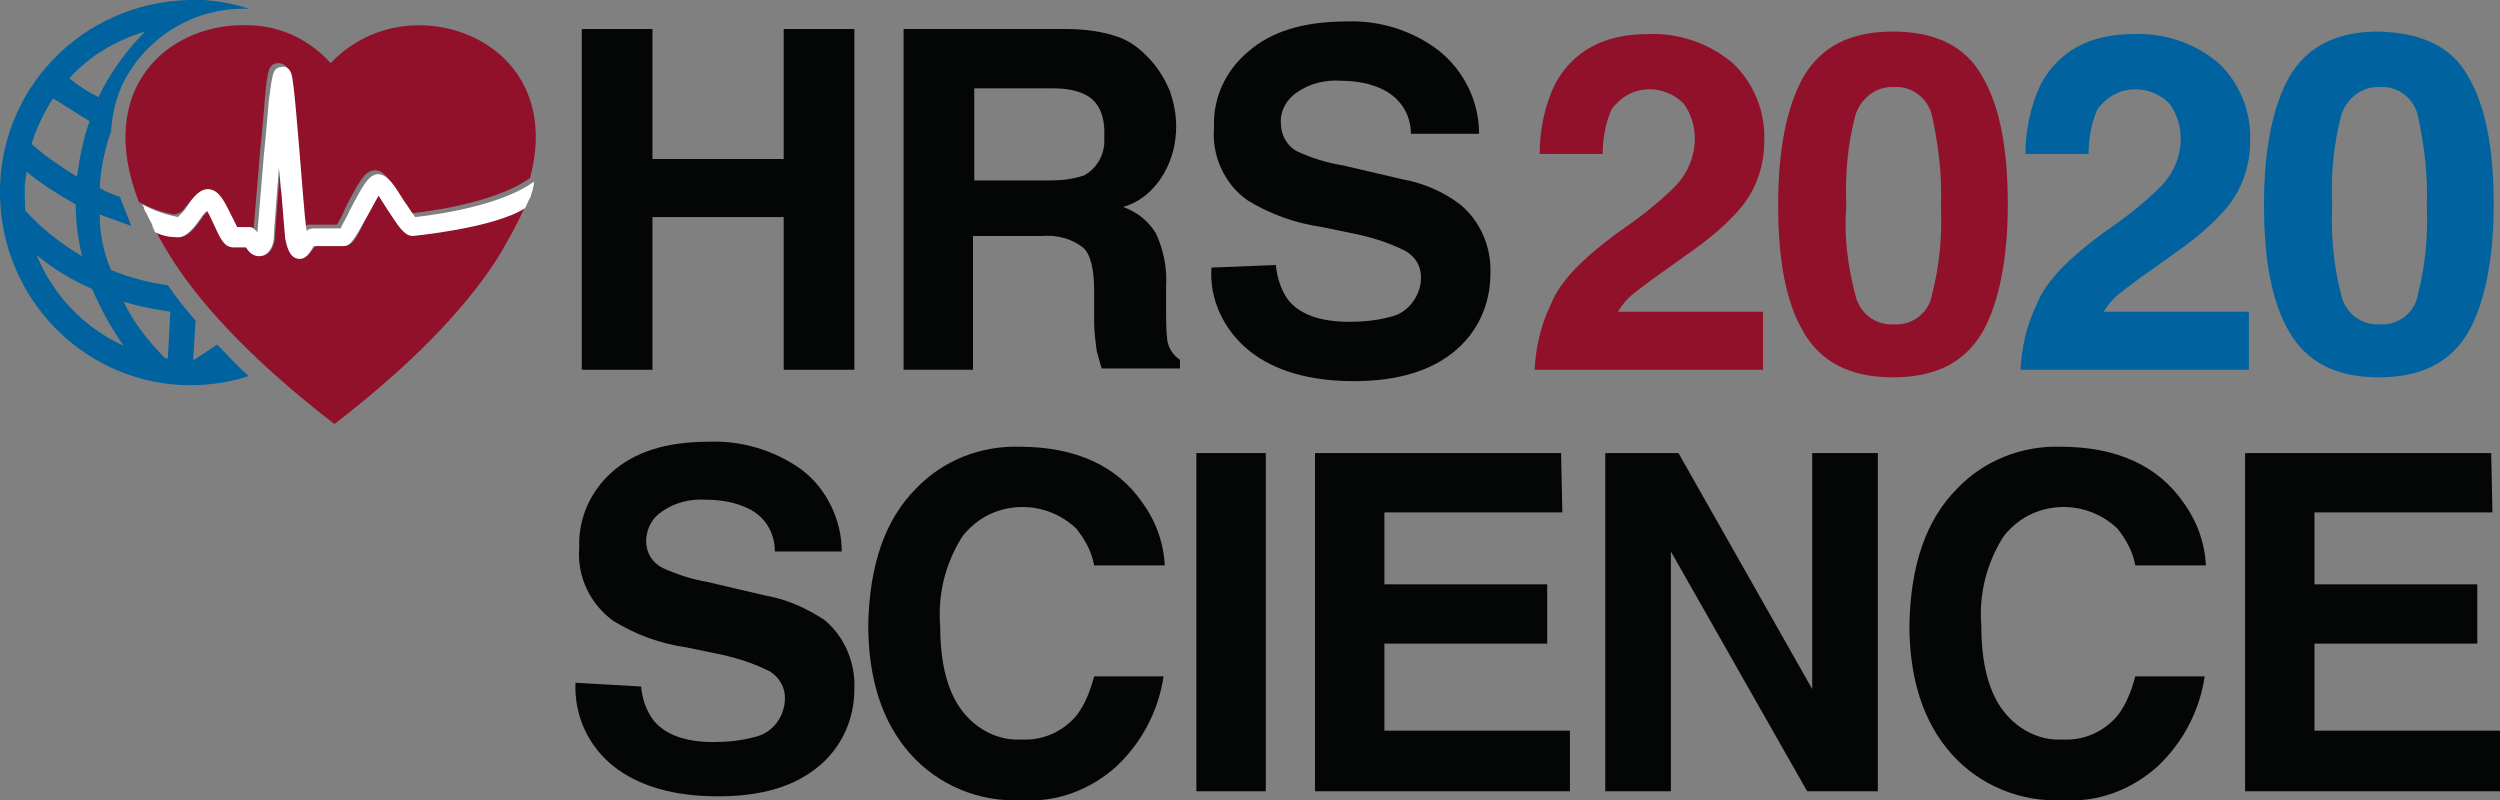 <?xml version="1.0" encoding="UTF-8"?> <!-- Generator: Adobe Illustrator 24.1.0, SVG Export Plug-In . SVG Version: 6.00 Build 0) --> <svg xmlns="http://www.w3.org/2000/svg" xmlns:xlink="http://www.w3.org/1999/xlink" version="1.1" id="Layer_1" x="0px" y="0px" viewBox="0 0 198.1 63.4" style="enable-background:new 0 0 198.1 63.4;" xml:space="preserve"><rect x="0" y="0" width="198.1" height="63.4" fill="#808080" stroke="none"/> <style type="text/css"> .st0{fill:#00629F;} .st1{fill:#91112A;} .st2{fill:#FFFFFF;} .st3{fill:#040505;} </style> <g id="Component_10_1" transform="translate(0)"> <path id="Path_91" class="st0" d="M13.1,28.4c-1.3-1.3-2.5-2.8-3.3-4.5c1.2,0.4,2.5,0.6,3.7,0.8l-0.2,3.7 C13.2,28.4,13.2,28.4,13.1,28.4 M2.9,20.2c1.3,1.1,2.8,2,4.4,2.7C8,24.5,8.8,26,9.8,27.4C6.7,26,4.2,23.4,2.9,20.2 M2,16.7 C2,15.9,1.9,15.1,2,14.4c0-0.3,0.1-0.5,0.1-0.8c1.2,1,2.5,1.8,3.9,2.6c0,1.4,0.2,2.8,0.5,4.1C4.8,19.3,3.3,18.1,2,16.7 M2.5,11.4 c0.4-1.3,1-2.5,1.7-3.6C5.2,8.4,6.1,9,7.1,9.6c-0.5,1.4-0.8,2.9-1,4.4C4.8,13.2,3.6,12.4,2.5,11.4 M5.5,6.2c1.6-1.8,3.7-3,6-3.7 C10,4,8.7,5.8,7.8,7.7C7,7.3,6.2,6.8,5.5,6.2 M15,0C6.5,0.2-0.2,7.1,0,15.6c0.2,7.9,6.3,14.4,14.2,14.9c1.8,0.1,3.7-0.1,5.5-0.7 c-0.9-0.8-1.7-1.7-2.5-2.5c-0.6,0.4-1.2,0.8-1.8,1.2h-0.1l0.2-3.1c-0.8-0.9-1.6-1.9-2.2-2.8c-1.5-0.2-3-0.6-4.5-1.2 C8.2,20,7.9,18.5,7.9,17c0.8,0.3,1.7,0.6,2.5,0.9c-0.3-0.8-0.6-1.5-0.9-2.3c-0.6-0.2-1.1-0.4-1.6-0.7c0,0,0,0,0-0.1 c0.1-1.5,0.4-3,0.9-4.4c0,0,0,0,0,0c0.1-1.4,0.4-2.8,1.1-4.1c1.9-3.5,5.6-5.7,9.6-5.6c0.1,0,0.1,0,0.2,0c-1.1-0.4-2.3-0.6-3.5-0.7 c-0.3,0-0.5,0-0.8,0L15,0z"></path> <path id="Path_92" class="st1" d="M30.7,16.6c-0.2-0.3-0.5-0.8-0.7-1.1c-0.3,0.5-0.7,1.3-1,1.8c-0.8,1.7-1.1,2.2-1.8,2.2h-1.7H25 c0,0,0,0.1-0.1,0.1c-0.3,0.4-0.6,0.9-1.2,0.9c-0.8-0.1-0.9-1-1-1.6c0-0.2-0.1-1.1-0.3-3.6c0-0.6-0.1-1.3-0.2-2 c-0.2,2.7-0.4,5.1-0.4,5.4c0,0.7-0.4,1.6-1.2,1.6c-0.4,0-0.8-0.3-1-0.7h-1c-0.7,0-1-0.6-1.5-1.7c-0.2-0.3-0.4-0.8-0.6-1.2 c-0.2,0.2-0.4,0.4-0.5,0.6c-0.5,0.7-1.1,1.5-1.8,1.5c-0.6,0-1.3-0.1-1.8-0.4c0.4,0.8,0.9,1.6,1.4,2.4c2.5,3.8,6.6,8.1,12.7,12.8v0 c0,0,0,0,0,0h0v0c6.1-4.7,10.2-9,12.7-12.8c0.9-1.4,1.7-2.9,2.4-4.4c-2.4,1.6-8.9,2.2-8.9,2.2C32,18.6,31.5,17.8,30.7,16.6"></path> <path id="Path_93" class="st1" d="M14.7,16.4c0.6-0.7,1.1-1.4,1.8-1.4c0.8,0.1,1.2,1,1.8,2.2c0.1,0.3,0.3,0.6,0.4,0.8h1 c0.1,0,0.3,0,0.4,0.1c0.1-1.1,0.3-3.7,0.5-6c0.2-1.8,0.3-3.3,0.4-4.4c0.2-2.2,0.3-2.6,1-2.7c0.4,0,0.8,0.2,0.8,0.6 c0.1,0.6,0.5,4.4,0.9,9.4c0.1,1.2,0.2,2.4,0.3,3c0.2-0.1,0.3-0.2,0.5-0.2h0.8l1.4,0c0.2-0.3,0.5-0.9,0.7-1.4 c1.1-2.1,1.5-2.8,2.2-2.9c0.8-0.1,1.3,0.8,2.1,2.1c0.3,0.5,0.6,0.9,0.9,1.3c0,0,6.4-0.6,9.4-2.8c2.1-7.8-3.4-12.1-8.8-12.1 c-2.7,0-5.2,1.1-7,3c-1.8-2-4.3-3.1-7-3c-5.9,0-11.7,5-8.2,14c0.9,0.5,1.8,0.8,2.8,1C14.3,16.9,14.5,16.7,14.7,16.4"></path> <path id="Path_94" class="st2" d="M11.6,16.9c0.1,0.2,0.2,0.4,0.3,0.6c0.1,0.2,0.2,0.3,0.2,0.5c0.1,0.1,0.1,0.3,0.2,0.4 c0.6,0.3,1.2,0.4,1.8,0.4c0.7,0,1.3-0.8,1.8-1.5c0.1-0.2,0.3-0.4,0.5-0.6c0.2,0.3,0.4,0.8,0.6,1.2c0.5,1.1,0.8,1.7,1.5,1.7h1 c0.2,0.4,0.6,0.7,1,0.7c0.8,0,1.2-0.8,1.2-1.6c0-0.3,0.2-2.7,0.4-5.4c0.1,0.7,0.1,1.4,0.2,2c0.2,2.6,0.3,3.5,0.3,3.6 c0.1,0.5,0.3,1.5,1,1.6c0.6,0.1,0.9-0.4,1.2-0.9c0,0,0-0.1,0.1-0.1h2.3c0.6,0,0.9-0.6,1.8-2.2c0.3-0.5,0.7-1.3,1-1.8 c0.2,0.3,0.5,0.8,0.7,1.1c0.8,1.2,1.3,2.1,2,2.1c0,0,6.4-0.6,8.9-2.2c0.1-0.1,0.1-0.3,0.2-0.4c0.1-0.2,0.1-0.3,0.2-0.4 c0.1-0.2,0.1-0.4,0.2-0.6c0-0.2,0.1-0.3,0.1-0.5c0-0.1,0-0.1,0-0.2c-3,2.2-9.4,2.8-9.4,2.8c-0.3-0.4-0.6-0.9-0.9-1.3 c-0.8-1.3-1.3-2.1-2.1-2.1c-0.7,0.1-1.1,0.8-2.2,2.9c-0.2,0.5-0.6,1.1-0.7,1.4h-1.4h-0.8c-0.2,0-0.4,0.1-0.5,0.2 c-0.1-0.6-0.2-1.8-0.3-3c-0.4-4.9-0.7-8.8-0.9-9.4c-0.1-0.4-0.4-0.7-0.8-0.6c-0.7,0.1-0.7,0.5-1,2.7c-0.1,1.1-0.2,2.5-0.4,4.4 c-0.2,2.3-0.4,4.9-0.5,6C20.1,18.1,20,18,19.8,18h-1c-0.1-0.2-0.3-0.6-0.4-0.8c-0.6-1.2-1-2.1-1.8-2.2c-0.7-0.1-1.3,0.6-1.8,1.4 c-0.2,0.3-0.4,0.5-0.7,0.8c-1-0.2-1.9-0.5-2.8-1c0,0.1,0,0.1,0.1,0.2C11.4,16.6,11.5,16.7,11.6,16.9"></path> <path id="Path_95" class="st3" d="M46.1,29.3v-27h5.6v10.3h10.4V2.3h5.6v27h-5.6V17.2H51.7v12.1H46.1z"></path> <path id="Path_96" class="st3" d="M88.8,3c1,0.4,1.8,1.1,2.5,1.9c0.6,0.7,1,1.4,1.4,2.3C93,8.1,93.2,9,93.2,10c0,1.3-0.3,2.6-1,3.8 C91.5,15,90.4,16,89,16.4c1.1,0.4,2,1.1,2.6,2.1c0.6,1.3,0.9,2.8,0.8,4.2v1.8c0,0.8,0,1.7,0.1,2.5c0.1,0.6,0.5,1.2,1,1.5v0.7h-6.2 c-0.2-0.6-0.3-1.1-0.4-1.4c-0.1-0.8-0.2-1.5-0.2-2.3l0-2.5c0-1.7-0.3-2.9-0.9-3.4c-0.9-0.7-2.1-1-3.2-0.9h-5.5v10.6h-5.5v-27h12.8 C86,2.3,87.5,2.5,88.8,3 M77.2,7v7.3h6c0.9,0,1.8-0.1,2.7-0.4c1.1-0.6,1.7-1.8,1.6-3C87.6,9.1,87,8,86,7.5 c-0.8-0.4-1.7-0.5-2.6-0.5L77.2,7z"></path> <path id="Path_97" class="st3" d="M101.1,21c0.1,1,0.4,2,1,2.8c0.9,1.1,2.5,1.7,4.8,1.7c1.1,0,2.2-0.1,3.3-0.4 c1.4-0.3,2.4-1.7,2.4-3.1c0-0.9-0.4-1.6-1.2-2.1c-1.2-0.6-2.4-1-3.7-1.3l-2.9-0.6c-2.1-0.3-4.1-1-5.9-2.1c-1.9-1.3-2.9-3.6-2.7-5.8 c-0.1-2.3,0.9-4.5,2.7-6c1.8-1.6,4.4-2.4,7.8-2.4c2.6-0.1,5.2,0.7,7.3,2.3c2,1.6,3.2,4,3.2,6.6h-5.4c0-1.5-0.8-2.8-2.2-3.5 c-1-0.5-2.2-0.7-3.3-0.7c-1.2-0.1-2.5,0.2-3.5,0.9c-0.8,0.5-1.4,1.5-1.3,2.5c0,0.9,0.5,1.8,1.3,2.2c1.1,0.5,2.3,0.9,3.6,1.1 l4.7,1.1c1.7,0.3,3.3,1,4.6,2c1.6,1.3,2.5,3.4,2.4,5.5c0,2.4-1,4.6-2.8,6.1c-1.9,1.6-4.6,2.4-8,2.4c-3.5,0-6.3-0.8-8.3-2.4 c-2-1.6-3.2-4.1-3-6.6L101.1,21z"></path> <path id="Path_98" class="st1" d="M122.9,24.1c0.7-1.8,2.5-3.6,5.2-5.6c1.6-1.1,3.2-2.3,4.6-3.7c1-1,1.6-2.4,1.6-3.8 c0-1-0.3-2-0.9-2.8c-1.5-1.5-3.9-1.5-5.3,0c-0.2,0.2-0.4,0.4-0.5,0.7c-0.4,1-0.6,2.1-0.6,3.3h-5c0-1.9,0.4-3.8,1.2-5.5 c1.4-2.6,3.8-4,7.4-4c2.4-0.1,4.8,0.7,6.7,2.3c1.7,1.6,2.6,3.9,2.5,6.2c0,1.9-0.6,3.7-1.8,5.2c-1.1,1.3-2.4,2.4-3.8,3.4l-2.1,1.5 c-1.3,0.9-2.2,1.6-2.7,2c-0.5,0.4-0.9,0.9-1.2,1.4h11.5v4.6h-18.1C121.7,27.5,122.1,25.7,122.9,24.1"></path> <path id="Path_99" class="st1" d="M157.1,6.1c1.4,2.4,2,5.8,2,10.1s-0.7,7.8-2,10.1c-1.4,2.4-3.7,3.6-7.1,3.6 c-3.4,0-5.7-1.2-7.1-3.6c-1.4-2.4-2-5.7-2-10.1s0.7-7.8,2-10.1c1.4-2.4,3.7-3.6,7.1-3.6S155.8,3.7,157.1,6.1 M147,23.3 c0.3,1.5,1.6,2.5,3.1,2.4c1.5,0.1,2.8-1,3-2.4c0.6-2.3,0.8-4.6,0.7-7c0.1-2.4-0.2-4.8-0.7-7.1c-0.3-1.4-1.6-2.4-3-2.3 c-1.4-0.1-2.7,0.9-3.1,2.3c-0.6,2.3-0.8,4.7-0.7,7.1C146.1,18.6,146.4,21,147,23.3"></path> <path id="Path_100" class="st0" d="M161.4,24.1c0.7-1.8,2.5-3.6,5.2-5.6c1.6-1.1,3.2-2.3,4.6-3.7c1-1,1.6-2.4,1.6-3.8 c0-1-0.3-2-0.9-2.8c-1.5-1.5-3.9-1.5-5.3,0c-0.2,0.2-0.4,0.4-0.5,0.7c-0.4,1-0.6,2.1-0.6,3.3h-5c0-1.9,0.4-3.8,1.2-5.5 c1.4-2.6,3.8-4,7.4-4c2.4-0.1,4.8,0.7,6.7,2.3c1.7,1.6,2.6,3.9,2.5,6.2c0,1.9-0.6,3.7-1.8,5.2c-1.1,1.3-2.4,2.4-3.8,3.4l-2.1,1.5 c-1.3,0.9-2.2,1.6-2.7,2c-0.5,0.4-0.9,0.9-1.2,1.4h11.5v4.6h-18.1C160.2,27.5,160.6,25.7,161.4,24.1"></path> <path id="Path_101" class="st0" d="M195.6,6.1c1.4,2.4,2,5.8,2,10.1s-0.7,7.8-2,10.1c-1.4,2.4-3.7,3.6-7.1,3.6 c-3.4,0-5.7-1.2-7.1-3.6c-1.4-2.4-2-5.7-2-10.1s0.7-7.8,2-10.1c1.4-2.4,3.7-3.6,7.1-3.6C191.9,2.6,194.3,3.7,195.6,6.1 M185.5,23.3 c0.3,1.5,1.6,2.5,3.1,2.4c1.5,0.1,2.8-1,3-2.4c0.6-2.3,0.8-4.6,0.7-7c0.1-2.4-0.2-4.8-0.7-7.1c-0.3-1.4-1.6-2.4-3-2.3 c-1.4-0.1-2.7,0.9-3.1,2.3c-0.6,2.3-0.8,4.7-0.7,7.1C184.7,18.6,184.9,21,185.5,23.3"></path> <path id="Path_102" class="st3" d="M50.8,54.4c0.1,1,0.4,1.9,1,2.7c0.9,1.1,2.5,1.7,4.7,1.7c1.1,0,2.2-0.1,3.3-0.4 c1.4-0.3,2.4-1.6,2.4-3.1c0-0.8-0.4-1.6-1.2-2.1c-1.2-0.6-2.4-1-3.7-1.3l-2.9-0.6c-2.1-0.3-4-1-5.8-2.1c-1.8-1.3-2.9-3.5-2.7-5.8 c-0.1-2.3,0.9-4.5,2.6-6c1.8-1.6,4.3-2.4,7.7-2.4c2.6-0.1,5.2,0.7,7.3,2.2c2,1.5,3.2,4,3.2,6.5h-5.3c0-1.5-0.8-2.8-2.1-3.4 c-1-0.5-2.2-0.7-3.3-0.7c-1.2-0.1-2.5,0.2-3.5,0.9c-0.8,0.5-1.3,1.4-1.3,2.4c0,0.9,0.5,1.7,1.3,2.1c1.1,0.5,2.3,0.9,3.5,1.1 l4.7,1.1c1.7,0.3,3.2,1,4.6,1.9c1.6,1.3,2.5,3.4,2.4,5.5c0,2.4-1,4.6-2.8,6.1c-1.9,1.6-4.5,2.4-8,2.4c-3.5,0-6.3-0.8-8.3-2.4 c-2-1.6-3.1-4-3-6.6L50.8,54.4z"></path> <path id="Path_103" class="st3" d="M72.6,38.7c2.1-2.2,5.1-3.4,8.2-3.3c4.4,0,7.7,1.5,9.7,4.4c1.1,1.5,1.7,3.2,1.8,5h-5.6 c-0.2-1.1-0.7-2-1.4-2.9c-2.4-2.3-6.2-2.3-8.5,0c-0.2,0.2-0.4,0.4-0.6,0.7c-1.3,2.1-1.9,4.5-1.7,7c0,3,0.6,5.3,1.8,6.8 c1.1,1.4,2.8,2.3,4.6,2.2c1.7,0.1,3.3-0.6,4.4-1.9c0.7-0.9,1.1-2,1.4-3.1h5.5c-0.4,2.7-1.7,5.2-3.7,7.1c-2.1,1.9-4.8,2.9-7.5,2.7 c-3.4,0.2-6.7-1.2-8.9-3.7c-2.2-2.5-3.3-5.9-3.3-10.2C68.9,44.8,70.1,41.2,72.6,38.7"></path> <rect id="Rectangle_13" x="94.8" y="35.9" class="st3" width="5.5" height="26.8"></rect> <path id="Path_104" class="st3" d="M123.8,40.6h-14.1v5.7h12.9V51h-12.9v6.9h14.7v4.8h-20.2V35.9h19.5L123.8,40.6z"></path> <path id="Path_105" class="st3" d="M127.2,35.9h5.8l10.6,18.7V35.9h5.2v26.8h-5.6l-10.8-19v19h-5.2V35.9z"></path> <path id="Path_106" class="st3" d="M155.1,38.7c2.1-2.2,5.1-3.4,8.2-3.3c4.4,0,7.7,1.5,9.7,4.4c1.1,1.5,1.7,3.2,1.8,5h-5.6 c-0.2-1.1-0.7-2-1.4-2.9c-2.4-2.3-6.2-2.3-8.5,0c-0.2,0.2-0.4,0.4-0.6,0.7c-1.3,2.1-1.9,4.5-1.7,7c0,3,0.6,5.3,1.8,6.8 c1.1,1.4,2.8,2.3,4.6,2.2c1.7,0.1,3.3-0.6,4.4-1.9c0.7-0.9,1.1-2,1.4-3.1h5.5c-0.4,2.7-1.7,5.2-3.7,7.1c-2.1,1.9-4.8,2.9-7.5,2.7 c-3.4,0.2-6.7-1.2-8.9-3.7c-2.2-2.5-3.3-5.9-3.3-10.2C151.4,44.8,152.6,41.2,155.1,38.7"></path> <path id="Path_107" class="st3" d="M197.5,40.6h-14.1v5.7h12.9V51h-12.9v6.9h14.7v4.8h-20.2V35.9h19.5L197.5,40.6z"></path> </g> </svg> 